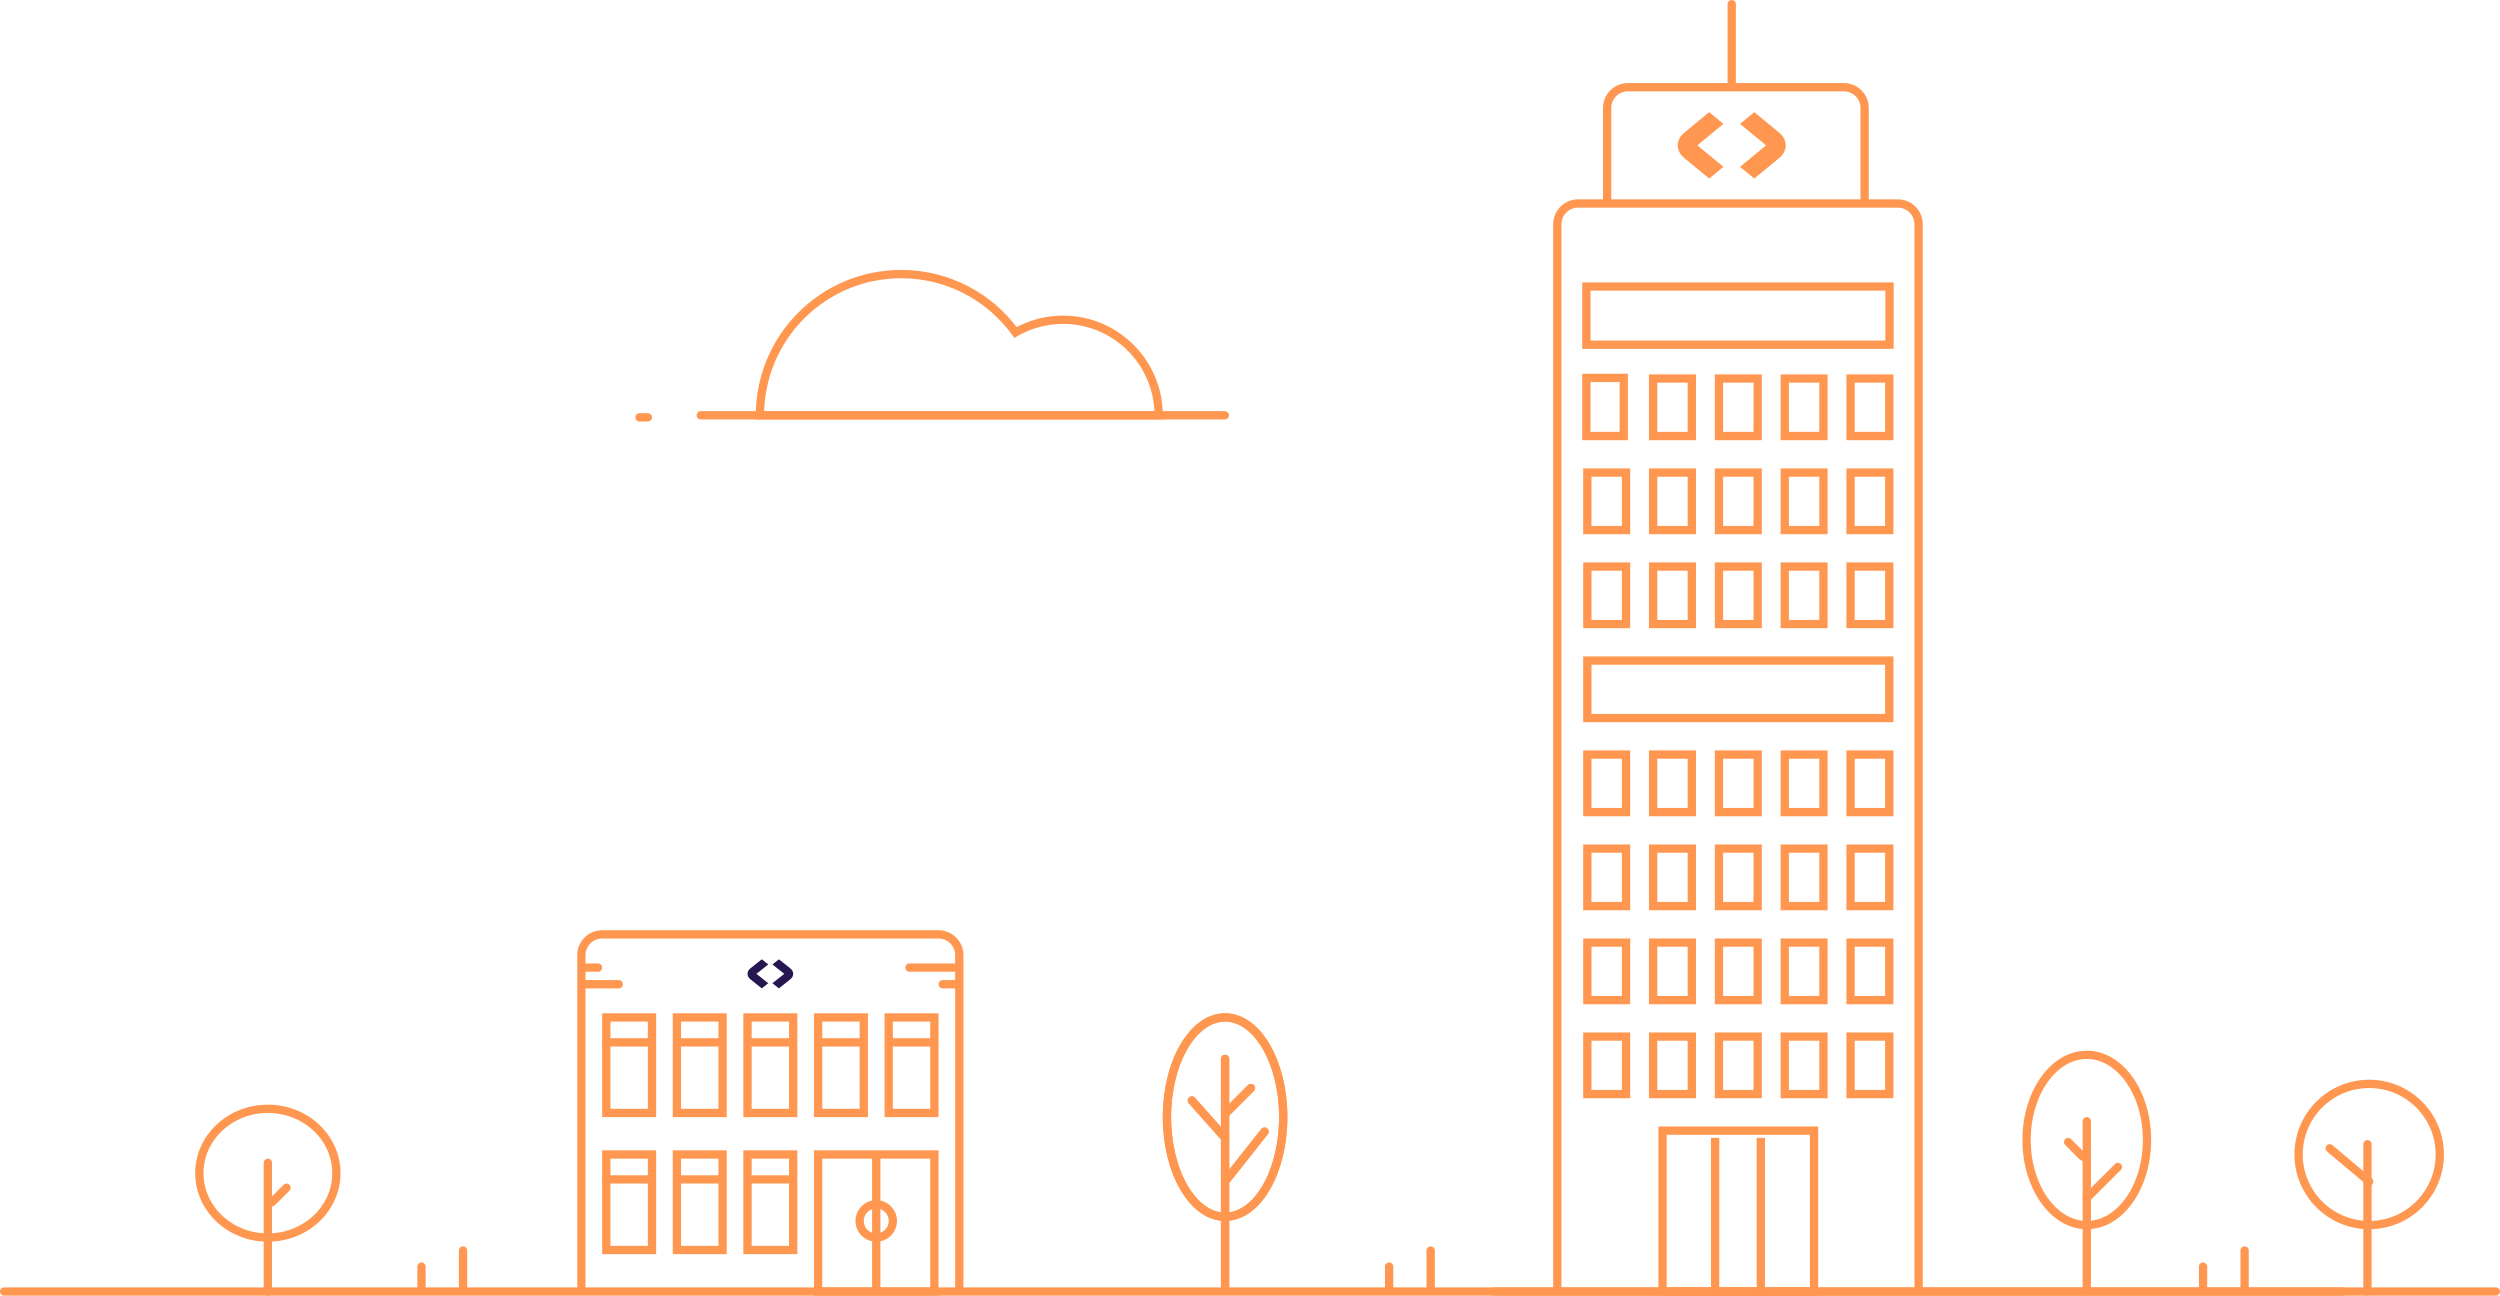 <svg width="602" height="312" fill="none" xmlns="http://www.w3.org/2000/svg"><path d="M1 311h600M334.5 305v5M344.5 301.13V310M530.5 305v5M540.5 301.13V310M101.5 305v5M111.5 301.13V310M140 230c0-2.761 2.239-5 5-5h81c2.761 0 5 2.239 5 5v81h-91v-81ZM230 233h-11M230 237h-3M141 237h8M141 233h3" stroke="#FF9750" stroke-width="2" stroke-linecap="round"/><path stroke="#FF9750" stroke-width="2" stroke-linecap="round" d="M146 245h11v23h-11zM146 278h11v23h-11zM163 245h11v23h-11zM163 251h10M163 284h10M181 251h10M181 284h10M198 251h10M214 251h10M163 278h11v23h-11zM197 245h11v23h-11zM197 278h14v33h-14zM214 245h11v23h-11zM211 278h14v33h-14zM180 245h11v23h-11zM180 278h11v23h-11z"/><circle cx="211" cy="294" r="4" stroke="#FF9750" stroke-width="2" stroke-linecap="round"/><path d="M185 232.238 183.441 231l-2.742 2.177c-.43.341-.699.811-.699 1.323 0 .512.269.982.699 1.323l2.742 2.177 1.559-1.238-2.849-2.262 2.849-2.262ZM186 232.238l1.559-1.238 2.742 2.177c.43.341.699.811.699 1.323 0 .512-.269.982-.699 1.323L187.559 238 186 236.762l2.849-2.262-2.849-2.262Z" fill="#261751"/><path d="M295 255v55" stroke="#FF9750" stroke-width="2" stroke-linecap="round"/><ellipse cx="295" cy="269" rx="14" ry="24" stroke="#FF9750" stroke-width="2"/><path d="m295.044 268.184 6.184-6.184M295.044 284.447 304.5 272.5M295 274l-8-9M295 255v55" stroke="#FF9750" stroke-width="2" stroke-linecap="round"/><ellipse cx="295" cy="269" rx="14" ry="24" stroke="#FF9750" stroke-width="2"/><path d="m295.044 268.184 6.184-6.184M295.044 284.447 304.5 272.5M295 274l-8-9M146 251h10M146 284h10M375 54c0-2.761 2.239-5 5-5h77c2.761 0 5 2.239 5 5v257h-87V54ZM387 26c0-2.761 2.239-5 5-5h52c2.761 0 5 2.239 5 5v23h-62V26ZM360 311h204" stroke="#FF9750" stroke-width="2" stroke-linecap="round"/><path stroke="#FF9750" stroke-width="2" d="M382 91h9v14h-9zM382 69h73v14h-73zM398.077 91.154h9.319V105H398.077zM413.923 91.154h9.319V105H413.923zM429.769 91.154h9.319V105H429.769zM445.615 91.154h9.319V105H445.615zM382.231 113.791h9.319v13.846H382.231zM398.077 113.791h9.319v13.846H398.077zM413.923 113.791h9.319v13.846H413.923zM429.769 113.791h9.319v13.846H429.769zM445.615 113.791h9.319v13.846H445.615zM382.231 136.429h9.319v13.846H382.231zM398.077 136.429h9.319v13.846H398.077zM413.923 136.429h9.319v13.846H413.923zM429.769 136.429h9.319v13.846H429.769zM445.615 136.429h9.319v13.846H445.615zM382.231 159.066h72.703v13.846H382.231zM382.231 181.703h9.319v13.846H382.231zM398.077 181.703h9.319v13.846H398.077zM413.923 181.703h9.319v13.846H413.923zM429.769 181.703h9.319v13.846H429.769zM445.615 181.703h9.319v13.846H445.615zM382.231 204.341h9.319v13.846H382.231zM398.077 204.341h9.319v13.846H398.077zM413.923 204.341h9.319v13.846H413.923zM429.769 204.341h9.319v13.846H429.769zM445.615 204.341h9.319v13.846H445.615zM382.231 226.978h9.319v13.846H382.231zM398.077 226.978h9.319v13.846H398.077zM413.923 226.978h9.319v13.846H413.923zM429.769 226.978h9.319v13.846H429.769zM445.615 226.978h9.319v13.846H445.615zM382.231 249.615h9.319v13.846H382.231zM398.077 249.615h9.319v13.846H398.077zM413.923 249.615h9.319v13.846H413.923zM429.769 249.615h9.319v13.846H429.769zM445.615 249.615h9.319v13.846H445.615zM400.34 272.253h36.483v38.747H400.34z"/><path d="M415 29.829 411.57 27l-6.032 4.976C404.591 32.756 404 33.829 404 35s.591 2.244 1.538 3.024L411.57 43l3.43-2.829L408.731 35 415 29.829ZM419 29.829 422.43 27l6.032 4.976C429.409 32.756 430 33.829 430 35s-.591 2.244-1.538 3.024L422.43 43 419 40.171 425.269 35 419 29.829Z" fill="#FF9750"/><path stroke="#FF9750" stroke-width="2" d="M413 274v38M424 274v38"/><path stroke="#FF9750" stroke-width="2" stroke-linecap="round" d="M417 1v19"/><path d="m244.538 80.055-.809.587.528.729.78-.449-.499-.867ZM279 100v1h1v-1h-1Zm-96 0h-1v1h1v-1Zm62.348-20.532C238.989 70.703 228.66 65 217 65v2c10.993 0 20.73 5.374 26.729 13.642l1.619-1.175ZM256 76c-4.353 0-8.439 1.16-11.961 3.188l.998 1.733C248.264 79.063 252.006 78 256 78v-2Zm24 24c0-13.255-10.745-24-24-24v2c12.15 0 22 9.85 22 22h2Zm-29 1h28v-2h-28v2Zm-18 0h18v-2h-18v2Zm-50 0h50v-2h-50v2Zm34-36c-19.33 0-35 15.67-35 35h2c0-18.225 14.775-33 33-33v-2Z" fill="#FF9750"/><path d="M154 100.5h2M168.75 100h126.191M570.085 275.52V311" stroke="#FF9750" stroke-width="2" stroke-linecap="round"/><circle cx="17" cy="17" r="17" transform="matrix(-1 0 0 1 587.5 261)" stroke="#FF9750" stroke-width="2"/><path d="M502.5 270v41" stroke="#FF9750" stroke-width="2" stroke-linecap="round"/><ellipse cx="502.5" cy="274.5" rx="14.5" ry="20.5" stroke="#FF9750" stroke-width="2"/><path d="m570.5 284.5-9.5-7.98M502.5 288.5l7.5-7.5M501.5 278.5 498 275M65.5 289.5 69 286M64.5 280v31" stroke="#FF9750" stroke-width="2" stroke-linecap="round"/><ellipse cx="64.5" cy="282.5" rx="16.5" ry="15.5" stroke="#FF9750" stroke-width="2"/></svg>